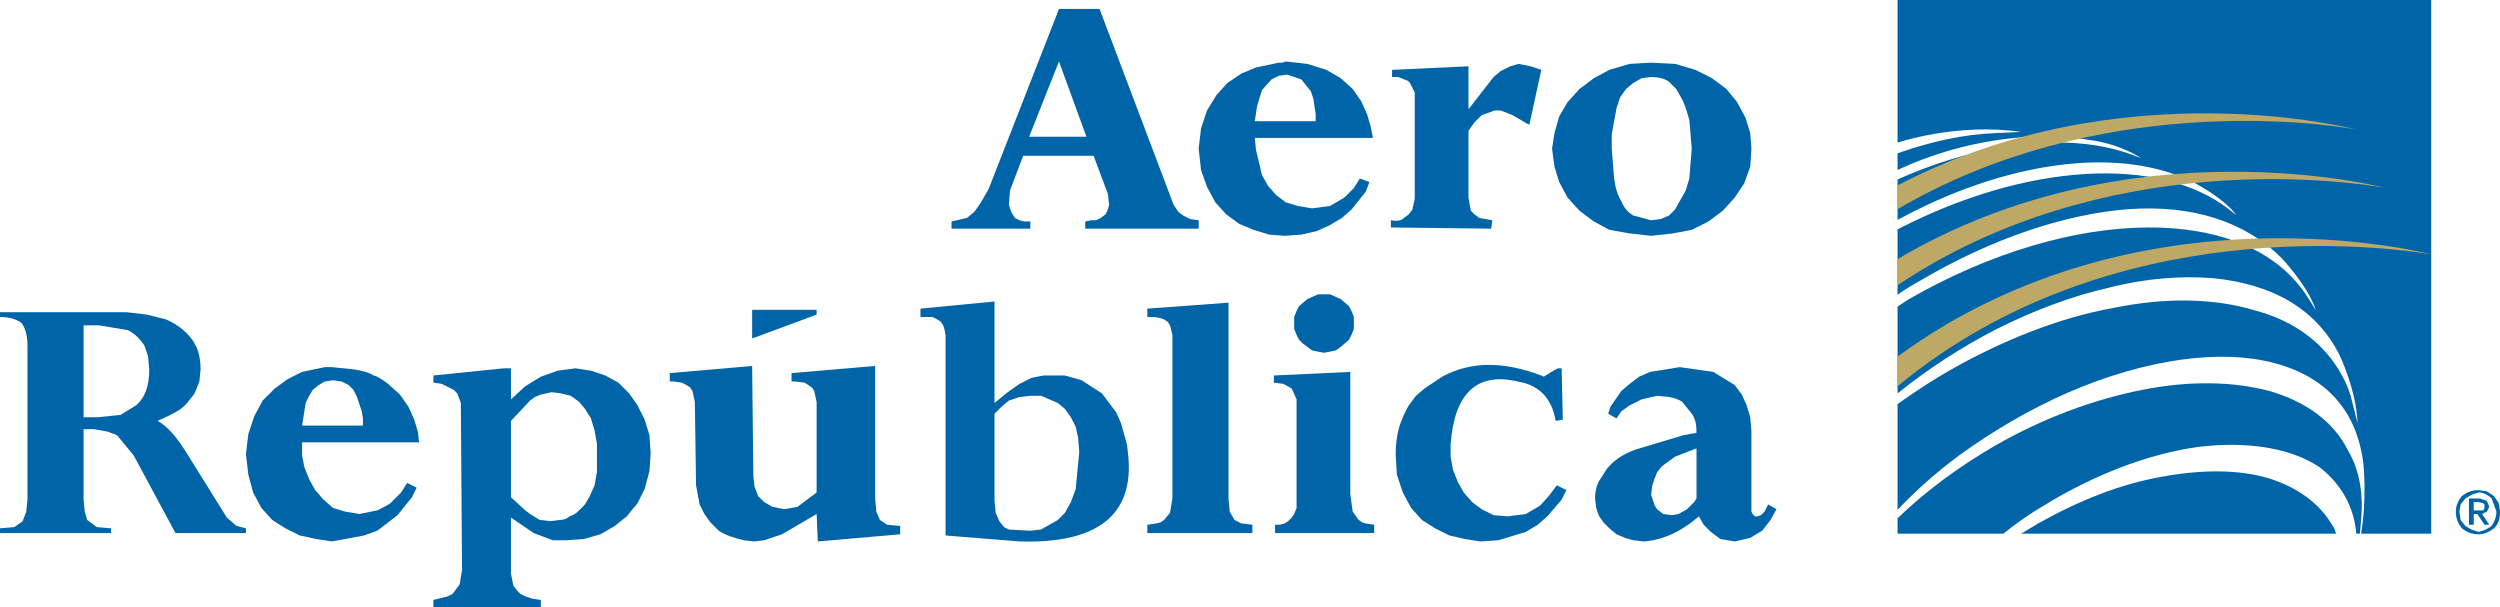 <?xml version="1.0" encoding="utf-8"?>
<!-- Generator: Adobe Illustrator 13.0.2, SVG Export Plug-In . SVG Version: 6.00 Build 14948)  -->
<!DOCTYPE svg PUBLIC "-//W3C//DTD SVG 1.0//EN" "http://www.w3.org/TR/2001/REC-SVG-20010904/DTD/svg10.dtd">
<svg version="1.0" id="Layer_1" xmlns="http://www.w3.org/2000/svg" xmlns:xlink="http://www.w3.org/1999/xlink" x="0px" y="0px"
	 width="445.4px" height="108.162px" viewBox="0 0 445.4 108.162" enable-background="new 0 0 445.4 108.162" xml:space="preserve">
<g>
	<path fill="#0065A8" d="M311.823,23.719l-0.851-2.765l-1.489-2.765l-1.914-2.34l-2.554-1.915l-2.977-1.489l-3.616-1.064
		l-4.255-0.213v2.553c1.064,0,2.341,0.213,3.19,0.851l1.276,1.277l0.851,1.488c0.64,1.064,1.064,2.553,1.489,4.042l0.426,5.105
		l-0.426,5.317l-0.637,2.127l-1.915,3.404l-1.064,1.063l-1.488,0.638l-1.702,0.213l-3.19-0.851c-1.063-0.639-1.7-1.489-2.126-2.553
		c-0.639-1.063-1.064-2.34-1.276-4.041l-0.426-5.317v-2.553L288,19.252l0.639-1.916l1.064-1.488l1.274-1.064l1.49-0.851l1.7-0.213
		v-2.553l-3.828,0.213l-3.616,1.064l-2.765,1.489l-2.553,1.915l-2.127,2.34l-1.488,2.551l-0.852,2.979l-0.426,2.766l0.426,3.19
		l0.852,2.765l1.488,2.766l2.127,2.339l2.553,1.915l2.765,1.489l3.616,0.638l3.828,0.425l3.83-0.425l3.402-0.638l2.979-1.489
		l2.552-1.915l2.127-2.339l1.702-2.553l1.063-2.978l0.213-3.19L311.823,23.719"/>
	<path fill="#0065A8" d="M249.712,13.935l0.426,0.212c0.214,0,0.426,0.213,0.639,0.213l0.426,0.426l0.85,1.702v18.93l-0.425,1.916
		l-0.638,0.85l-0.852,0.638c-0.426,0.426-1.063,0.639-2.339,0.426v1.277l17.867,0.212l0.212-1.489l-2.34-0.426l-0.851-0.638
		l-0.637-0.638l-0.426-2.339V23.293l1.063-1.489l1.277-1.276l2.339-0.851h1.063l2.128,0.851l2.552,1.489l0.426,0.213l2.126-9.784
		l-1.913-0.638l-2.128-0.426l-1.489,0.426l-1.701,0.851l-1.276,1.063l-4.466,5.743v-7.657l-13.613,0.638v1.276h0.213h0.212h0.639
		L249.712,13.935"/>
	<polyline fill="#0065A8" points="244.182,22.443 243.545,20.315 242.481,17.976 240.992,15.849 238.865,13.935 236.314,12.446 
		232.91,11.382 229.082,10.956 229.293,13.296 230.57,13.722 231.846,14.146 232.697,15.21 233.547,16.274 233.974,17.55 
		234.4,20.315 234.4,21.591 223.551,21.591 223.976,18.827 224.827,16.062 226.529,14.146 227.805,13.509 229.293,13.296 
		229.082,10.956 228.442,11.169 227.805,11.169 223.764,12.02 221.21,13.083 218.658,14.785 216.745,16.913 215.043,19.677 
		213.98,22.868 213.554,26.484 213.98,30.313 215.043,33.29 216.531,36.056 218.446,38.183 220.786,39.884 223.338,40.948 
		226.103,41.798 228.869,42.011 231.846,41.798 234.611,41.16 236.951,40.097 239.078,38.82 240.781,37.333 243.332,34.142 
		243.971,32.439 242.269,31.802 241.206,33.503 239.504,35.205 236.951,36.693 233.76,37.12 231.208,36.693 229.082,36.056 
		227.379,34.779 225.891,33.078 224.827,31.163 223.764,26.697 223.551,24.57 244.608,24.57 244.182,22.443 	"/>
	<path fill="#0065A8" d="M292.042,67.11l-1.702,1.276l-1.488,1.276l-1.915,2.766l-0.425,1.275L288,74.555l0.852-1.276l1.488-1.063
		l2.128-1.063l2.765-0.639l2.126,0.213c1.064,0.213,1.702,0.426,2.341,0.851l1.701,2.127c0.639,0.852,0.851,1.915,0.851,3.403
		l-2.339,0.426l-8.509,2.552c-2.34,0.852-3.828,1.915-5.104,3.404l-1.489,2.34c-0.425,0.851-0.638,1.913-0.638,2.977l0.213,1.702
		l0.425,1.276l0.851,1.276l1.063,1.063L288,95.186l1.489,0.64l1.488,0.425l1.916,0.213c3.19-0.213,6.592-1.702,9.782-4.468
		l-2.126-1.275l-1.489,0.851l-1.276,0.213l-1.489-0.213l-1.063-0.851l-0.425-0.639l-0.64-1.913l0.214-1.703l0.426-1.275l0.425-1.063
		l0.852-1.063l2.339-1.703l3.828-1.487v8.932l-0.426,0.64l-1.275,1.275l2.126,1.275l0.853,1.49l1.275,1.275l1.702,1.275l2.552,0.427
		l2.766-0.638l2.127-1.276l1.488-1.914l1.064-1.915l-1.489-0.851l-0.639,1.276l-0.637,0.638l-0.639,0.212h-0.426l-0.426-0.425
		l-0.212-0.425v-0.851V76.682l-0.213-2.34l-0.639-2.127l-0.851-1.914l-1.276-1.702l-3.828-2.34l-5.955-0.851l-5.317,0.851
		L292.042,67.11"/>
	<path fill="#0065A8" d="M277.578,65.621l-0.426,0.213l-0.425,0.213l-0.214,0.212h-0.212l-0.213,0.213l-1.064,0.639l-0.425-0.213
		c-6.807-2.553-12.548-2.553-17.654,0.213l-3.19,2.127l-1.488,1.276l-1.276,1.702c-0.638,1.063-1.277,2.552-1.702,3.828
		c-0.426,1.489-0.638,3.19-0.638,4.893l0.212,3.615l1.064,3.19l1.489,2.766l1.914,2.128l2.339,1.488l2.553,1.276l2.766,0.637
		l2.765,0.427l3.19-0.213l4.892-1.489l2.128-1.275l1.702-1.49l2.552-2.977l0.852-1.702l-1.703-0.852l-1.275,1.703l-1.701,1.913
		l-2.554,1.489l-3.19,0.425l-2.552-0.212l-2.126-1.063l-1.703-1.275l-1.488-1.703l-1.063-1.913l-0.85-2.128l-0.426-2.34v-2.127
		c0.637-9.146,4.679-12.975,11.911-11.272c4.041,0.638,6.167,3.19,6.806,7.019l1.276-0.213l-0.213-9.146H277.578"/>
	<polyline fill="#0065A8" points="236.951,52.433 235.887,52.433 234.825,52.433 232.91,53.285 231.42,54.561 230.996,55.412 
		230.57,56.476 230.57,57.539 230.57,58.602 230.996,59.666 231.42,60.517 232.059,61.154 232.91,61.792 233.76,62.431 
		234.825,62.644 235.887,62.856 236.951,62.644 238.015,62.431 238.865,61.792 240.355,60.517 240.781,59.666 241.206,58.602 
		241.206,57.539 241.206,56.476 240.781,55.412 240.355,54.561 238.865,53.285 236.951,52.433 	"/>
	<polyline fill="#0065A8" points="228.656,68.386 230.145,69.237 230.996,71.152 230.996,90.507 230.57,91.571 230.145,92.209 
		229.506,92.846 228.869,93.272 228.017,93.486 227.167,93.486 227.167,94.974 244.822,94.974 244.822,93.486 243.332,93.272 
		242.695,93.06 242.055,92.635 240.992,91.146 240.567,87.955 240.567,66.259 226.955,66.897 226.955,68.174 228.656,68.386 	"/>
	<path fill="#0065A8" d="M220.786,93.06l-0.851-0.425l-0.851-1.489l-0.214-2.341V53.923l-14.463,1.063v1.49h1.277l1.064,0.211
		l0.637,0.213l0.638,0.426l0.426,0.638l0.426,1.702v29.139l-0.426,2.554l-1.063,1.276l-0.637,0.425l-0.852,0.212l-1.489,0.214v1.488
		h18.718v-1.488l-1.701-0.214C220.998,93.272,220.786,93.06,220.786,93.06"/>
	<path fill="#0065A8" d="M443.061,87.53l-1.489-0.213v0.425c0.852,0,1.701,0.427,2.341,1.063l0.85,2.341
		c0,1.063-0.426,1.914-0.85,2.553c-0.852,0.638-1.489,0.851-2.341,1.063l-1.275-0.425l-1.064-0.638l-0.852-1.063l-0.211-1.489
		l0.211-1.276l0.852-1.064l1.064-0.637l1.275-0.427v-0.425c-1.275,0-2.127,0.425-2.977,1.063c-0.64,0.851-1.063,1.701-1.063,2.766
		c0,1.275,0.424,2.126,1.063,2.978c0.85,0.638,1.701,1.063,2.977,1.063c1.063,0,1.915-0.425,2.765-1.063
		c0.853-0.852,1.063-1.702,1.063-2.978l-0.211-1.49l-0.853-1.275L443.061,87.53"/>
	<polyline fill="#0065A8" points="443.061,89.231 441.786,88.805 439.871,88.805 439.871,93.486 440.722,93.486 440.722,91.571 
		441.36,91.571 441.36,90.932 440.722,90.932 440.722,89.445 441.572,89.445 442.423,89.656 442.635,89.87 442.635,90.295 
		442.635,90.507 442.423,90.932 441.36,90.932 441.36,91.571 442.635,93.486 443.487,93.486 442.209,91.571 443.061,91.146 
		443.487,90.295 443.061,89.231 	"/>
	<path fill="#0065A8" d="M34.245,60.517c-1.276-1.703-2.764-2.766-4.68-3.616l-3.402-0.851l-3.617-0.426H0v0.852
		c1.702,0,2.978,0.425,3.83,1.063c0.638,0.85,1.063,2.127,1.063,4.041v27.439l-0.214,2.127l-0.638,1.7l-1.489,1.064L0,94.124v0.851
		h19.782v-0.851l-2.553-0.213l-1.701-1.275l-0.425-1.489l-0.213-2.127v-12.55v-2.127V57.964h2.766l5.103,0.85
		c1.278,0.639,2.127,1.49,2.979,2.766l0.637,1.914l0.213,2.34c0,2.765-0.639,4.892-2.34,6.381l-2.765,1.701l-4.042,0.426h-2.552
		v2.127h1.914l2.34,0.425l1.703,0.639l2.976,3.615l7.445,13.826h12.55v-0.851l-1.701-0.425l-1.702-1.489l-7.02-11.273
		c-1.701-2.766-3.402-4.893-5.317-5.956c1.489-0.638,2.766-1.276,3.83-1.914c1.276-0.851,1.914-1.914,2.766-2.978l0.85-2.127
		l0.214-2.127C35.735,63.707,35.309,62.004,34.245,60.517"/>
	<path fill="#0065A8" d="M45.307,74.129l-1.064,3.19l-0.426,3.616l0.426,3.615l0.85,3.19l1.49,2.766l1.915,2.128l2.338,1.488
		l2.553,1.276l2.978,0.637l2.766,0.427l5.742-1.063l2.34-0.851l3.616-2.766l2.552-3.19l0.851-1.702l-1.702-0.851l-1.063,1.701
		l-1.915,1.914c-0.638,0.426-1.488,0.852-2.339,1.276l-3.191,0.639l-2.553-0.425l-2.126-0.639l-1.702-1.488l-1.489-1.702
		l-1.063-1.914l-0.851-2.128l-0.425-2.127v-2.339h20.844l-0.213-1.915l-0.638-2.127l-1.064-2.339l-1.488-2.127l-2.127-1.915
		c-0.851-0.638-1.702-1.276-2.552-1.489c-1.063-0.639-2.127-0.851-3.404-1.063l-4.04-0.426l0.212,2.34l1.489,0.213l1.275,0.638
		l0.852,0.85l0.638,1.277l0.852,2.553l0.211,1.276v1.275H53.814l0.212-1.275l0.426-2.766l0.638-1.276l0.638-1.064l1.064-0.85
		l1.063-0.638l1.49-0.213l-0.212-2.34h-0.639h-0.639l-4.04,0.851l-2.553,1.277l-2.34,1.702l-2.127,2.127L45.307,74.129"/>
	<polyline fill="#0065A8" points="172.29,38.82 169.525,39.459 169.525,40.735 183.562,40.735 183.562,39.459 182.499,39.459 
		181.648,39.246 180.797,38.82 180.16,37.757 179.734,36.48 179.946,33.929 182.287,27.76 183.351,24.357 188.668,10.956 
		193.559,24.357 183.351,24.357 182.287,27.76 194.836,27.76 197.388,34.566 197.601,36.48 197.388,37.333 196.963,38.183 
		196.112,38.82 195.261,39.246 194.836,39.246 194.41,39.246 193.347,39.459 193.347,40.735 213.554,40.735 213.554,39.246 
		212.065,39.033 210.789,38.396 209.939,37.757 209.087,36.48 195.9,1.597 188.668,1.597 176.118,33.716 174.63,36.269 
		173.565,37.757 172.29,38.82 	"/>
	<path fill="#0065A8" d="M119.326,66.472v1.49h0.638l1.489,0.213l0.851,0.425l0.639,0.425l0.425,0.638l0.425,1.915l0.214,14.889
		l0.638,3.404l0.851,1.701l1.063,1.489l1.488,1.489c1.278,0.851,2.766,1.276,4.468,1.701l1.913,0.213l1.703-0.213l3.19-1.064
		l6.168-3.615l0.213,4.893l14.676-1.277v-1.487l-2.339-0.213L157.4,93.06l-0.638-0.425l-0.638-1.489l-0.212-2.341v-23.61
		l-14.89,1.276v1.49h0.638l1.701,0.213l0.637,0.425l0.639,0.425l0.425,0.638l0.426,1.915v16.165l-3.402,2.554l-2.341,0.425
		l-2.127-0.425l-1.488-0.851l-1.064-1.064l-0.639-1.701l-0.212-1.915l-0.213-19.569L119.326,66.472"/>
	<path fill="#0065A8" d="M113.583,72.215l-1.489-2.127l-1.914-1.914l-2.341-1.277l-2.552-0.851l-2.766-0.426l-3.19,0.426
		l-2.977,1.063l-2.766,1.701l1.702,1.915l1.063-0.425l1.914-0.426l1.702,0.213l1.703,0.425l1.488,1.063l1.064,1.276l1.063,1.702
		l0.639,2.127l0.425,2.339v5.105l-0.425,2.339l-0.852,1.915l-0.851,1.489l-1.277,1.276c-0.426,0.425-0.851,0.638-1.489,0.85
		c-0.425,0.426-1.064,0.64-1.702,0.64l-1.701,0.211l-1.916-0.211l-1.701-1.064l-0.851-0.639l-2.552-2.339V74.98l3.402-3.615
		l0.852-0.639l-1.702-1.915l-2.552,2.34v-5.531H89.76l-12.548,1.276v1.277l1.488,0.212l1.276,0.638l0.851,0.425l0.639,0.639
		l0.638,1.701l0.212,29.778l-0.425,2.553l-0.639,0.851l-0.638,0.851l-0.851,0.426l-2.552,0.638v1.276h19.143v-1.276l-1.489-0.213
		l-1.277-0.425l-0.851-0.426l-0.638-0.638l-0.639-0.85l-0.425-2.128v-9.997l4.04,2.765l3.404,1.276h2.552l2.978-0.214l2.979-0.851
		l2.552-1.487l2.127-1.703l1.914-2.34l1.277-2.551l0.851-3.19l0.212-3.19l-0.212-3.191l-0.851-2.766L113.583,72.215"/>
	<path fill="#0065A8" d="M199.728,75.406l-0.851-1.914l-2.552-3.403l-3.615-2.34l-2.978-0.851h-3.829l-2.127,0.425l-2.127,1.064
		l-2.126,1.489l-2.341,1.915l1.277,0.639l1.276-1.063l1.914-0.639l1.914-0.213h1.916l1.488,0.639l1.489,0.638l1.277,1.063
		l1.063,1.489l0.851,1.701l0.425,1.914l0.213,2.553l-0.638,6.595l-0.851,2.34l-1.063,1.914l-1.277,1.276l-2.977,1.701l-1.916,0.213
		l-3.828-0.213l-0.851-0.426l-0.851-1.064l-0.639-1.487l-0.213-2.128V73.704l1.277-1.275l-1.277-0.639v-18.08l-13.187,1.276v1.49
		h1.275h0.852l0.851,0.425l0.637,0.426l0.426,0.638l0.213,0.638l0.213,1.064V95.4l13.187,1.063
		c13.826,0.426,20.419-4.68,19.356-15.315l-0.213-1.914L199.728,75.406"/>
	<polyline fill="#0065A8" points="145.489,56.049 145.489,55.199 134.003,55.199 134.003,60.304 145.489,56.049 	"/>
	<g>
		<path fill-rule="evenodd" clip-rule="evenodd" fill="#0065A8" d="M416.204,95.075c-0.211-0.419-0.211-0.846-0.422-1.054
			c-2.331-4.235-6.354-7.2-11.859-8.897c-5.292-1.482-11.646-1.482-18.637-0.211c-7.41,1.272-14.822,4.235-22.021,8.262
			c-1.058,0.636-2.116,1.272-3.177,1.9H416.204L416.204,95.075z"/>
		<path fill-rule="evenodd" clip-rule="evenodd" fill="#0065A8" d="M418.322,80.251c-2.54-5.08-7.409-8.681-13.975-10.582
			c-6.354-1.698-14.188-1.908-22.66-0.216c-8.681,1.698-17.787,5.081-26.259,9.953c-6.563,3.815-12.282,8.051-17.362,12.922v2.746
			h18.847c2.118-1.691,4.448-3.382,6.987-4.863c8.895-5.508,18.632-9.323,27.74-10.59c8.893-1.062,16.52,0.211,21.6,3.601
			c3.813,2.963,6.139,6.989,6.564,11.853h0.635l0.213-2.326C421.074,88.093,420.439,83.858,418.322,80.251L418.322,80.251z"/>
		<path fill-rule="evenodd" clip-rule="evenodd" fill="#0065A8" d="M338.066,25.41V0h95.079v95.075h-12.493
			c1.061-6.353,0.422-12.279,0.422-12.279c-1.057-9.316-6.354-15.459-15.458-17.997c-9.74-2.753-23.292-0.846-37.057,5.081
			c-6.776,2.964-13.342,6.772-19.482,11.225c-4.021,2.964-7.835,6.354-11.011,9.736V71.998c2.964-2.118,6.141-4.236,9.528-6.144
			c9.318-5.291,19.483-9.316,29.014-11.008c9.316-1.908,17.994-1.698,24.984,0.42c7.412,1.908,12.706,6.143,15.67,11.651
			c0.85,1.482,1.483,3.173,1.907,5.081l0.848,3.39c-0.213-5.934-3.179-12.07-3.179-12.07c-4.021-8.051-11.646-12.706-22.658-13.768
			c-5.504-0.419-11.856,0-18.422,1.698c-6.563,1.482-13.34,4.019-20.115,7.409c-6.145,3.18-12.071,6.988-17.577,11.434V54.637
			c0.636-0.427,1.273-0.853,1.905-1.272c29.437-16.943,60.562-17.154,71.151-0.427l1.48,2.328c-1.48-4.446-6.139-9.316-6.139-9.316
			c-6.354-6.351-15.67-9.528-27.317-8.681c-11.224,0.848-24.354,5.292-36.632,12.497c-1.485,0.846-2.968,1.691-4.449,2.747V40.869
			c22.871-11.857,46.799-13.341,59.291-3.388l1.06,0.848c-1.905-2.754-6.985-5.505-6.985-5.505
			c-13.556-7.201-34.308-4.024-53.365,6.353v-7.201c6.141-2.754,12.282-4.658,18.425-5.717c8.682-1.481,16.516-1.058,22.656,1.059
			l2.327,0.848c-4.444-2.754-8.892-3.177-8.892-3.177c-10.588-1.906-23.717,0.212-34.517,5.294v-2.965
			c5.93-2.117,11.86-3.388,17.362-3.602l4.659-0.21C348.655,21.812,338.066,25.41,338.066,25.41L338.066,25.41z"/>
		<path fill-rule="evenodd" clip-rule="evenodd" fill="#BDA866" d="M338.066,63.526v5.292
			c38.119-31.549,87.458-24.773,95.079-23.504C433.145,45.313,381.474,31.763,338.066,63.526L338.066,63.526z"/>
		<path fill-rule="evenodd" clip-rule="evenodd" fill="#BDA866" d="M338.066,46.162v4.658c36.633-24.562,79.62-18.632,86.819-17.364
			C424.885,33.456,379.57,21.6,338.066,46.162L338.066,46.162z"/>
		<path fill-rule="evenodd" clip-rule="evenodd" fill="#BDA866" d="M419.804,23.082c0,0-41.716-11.012-81.738,9.951v4.235
			C373.429,16.517,413.027,21.812,419.804,23.082L419.804,23.082z"/>
	</g>
</g>
</svg>
